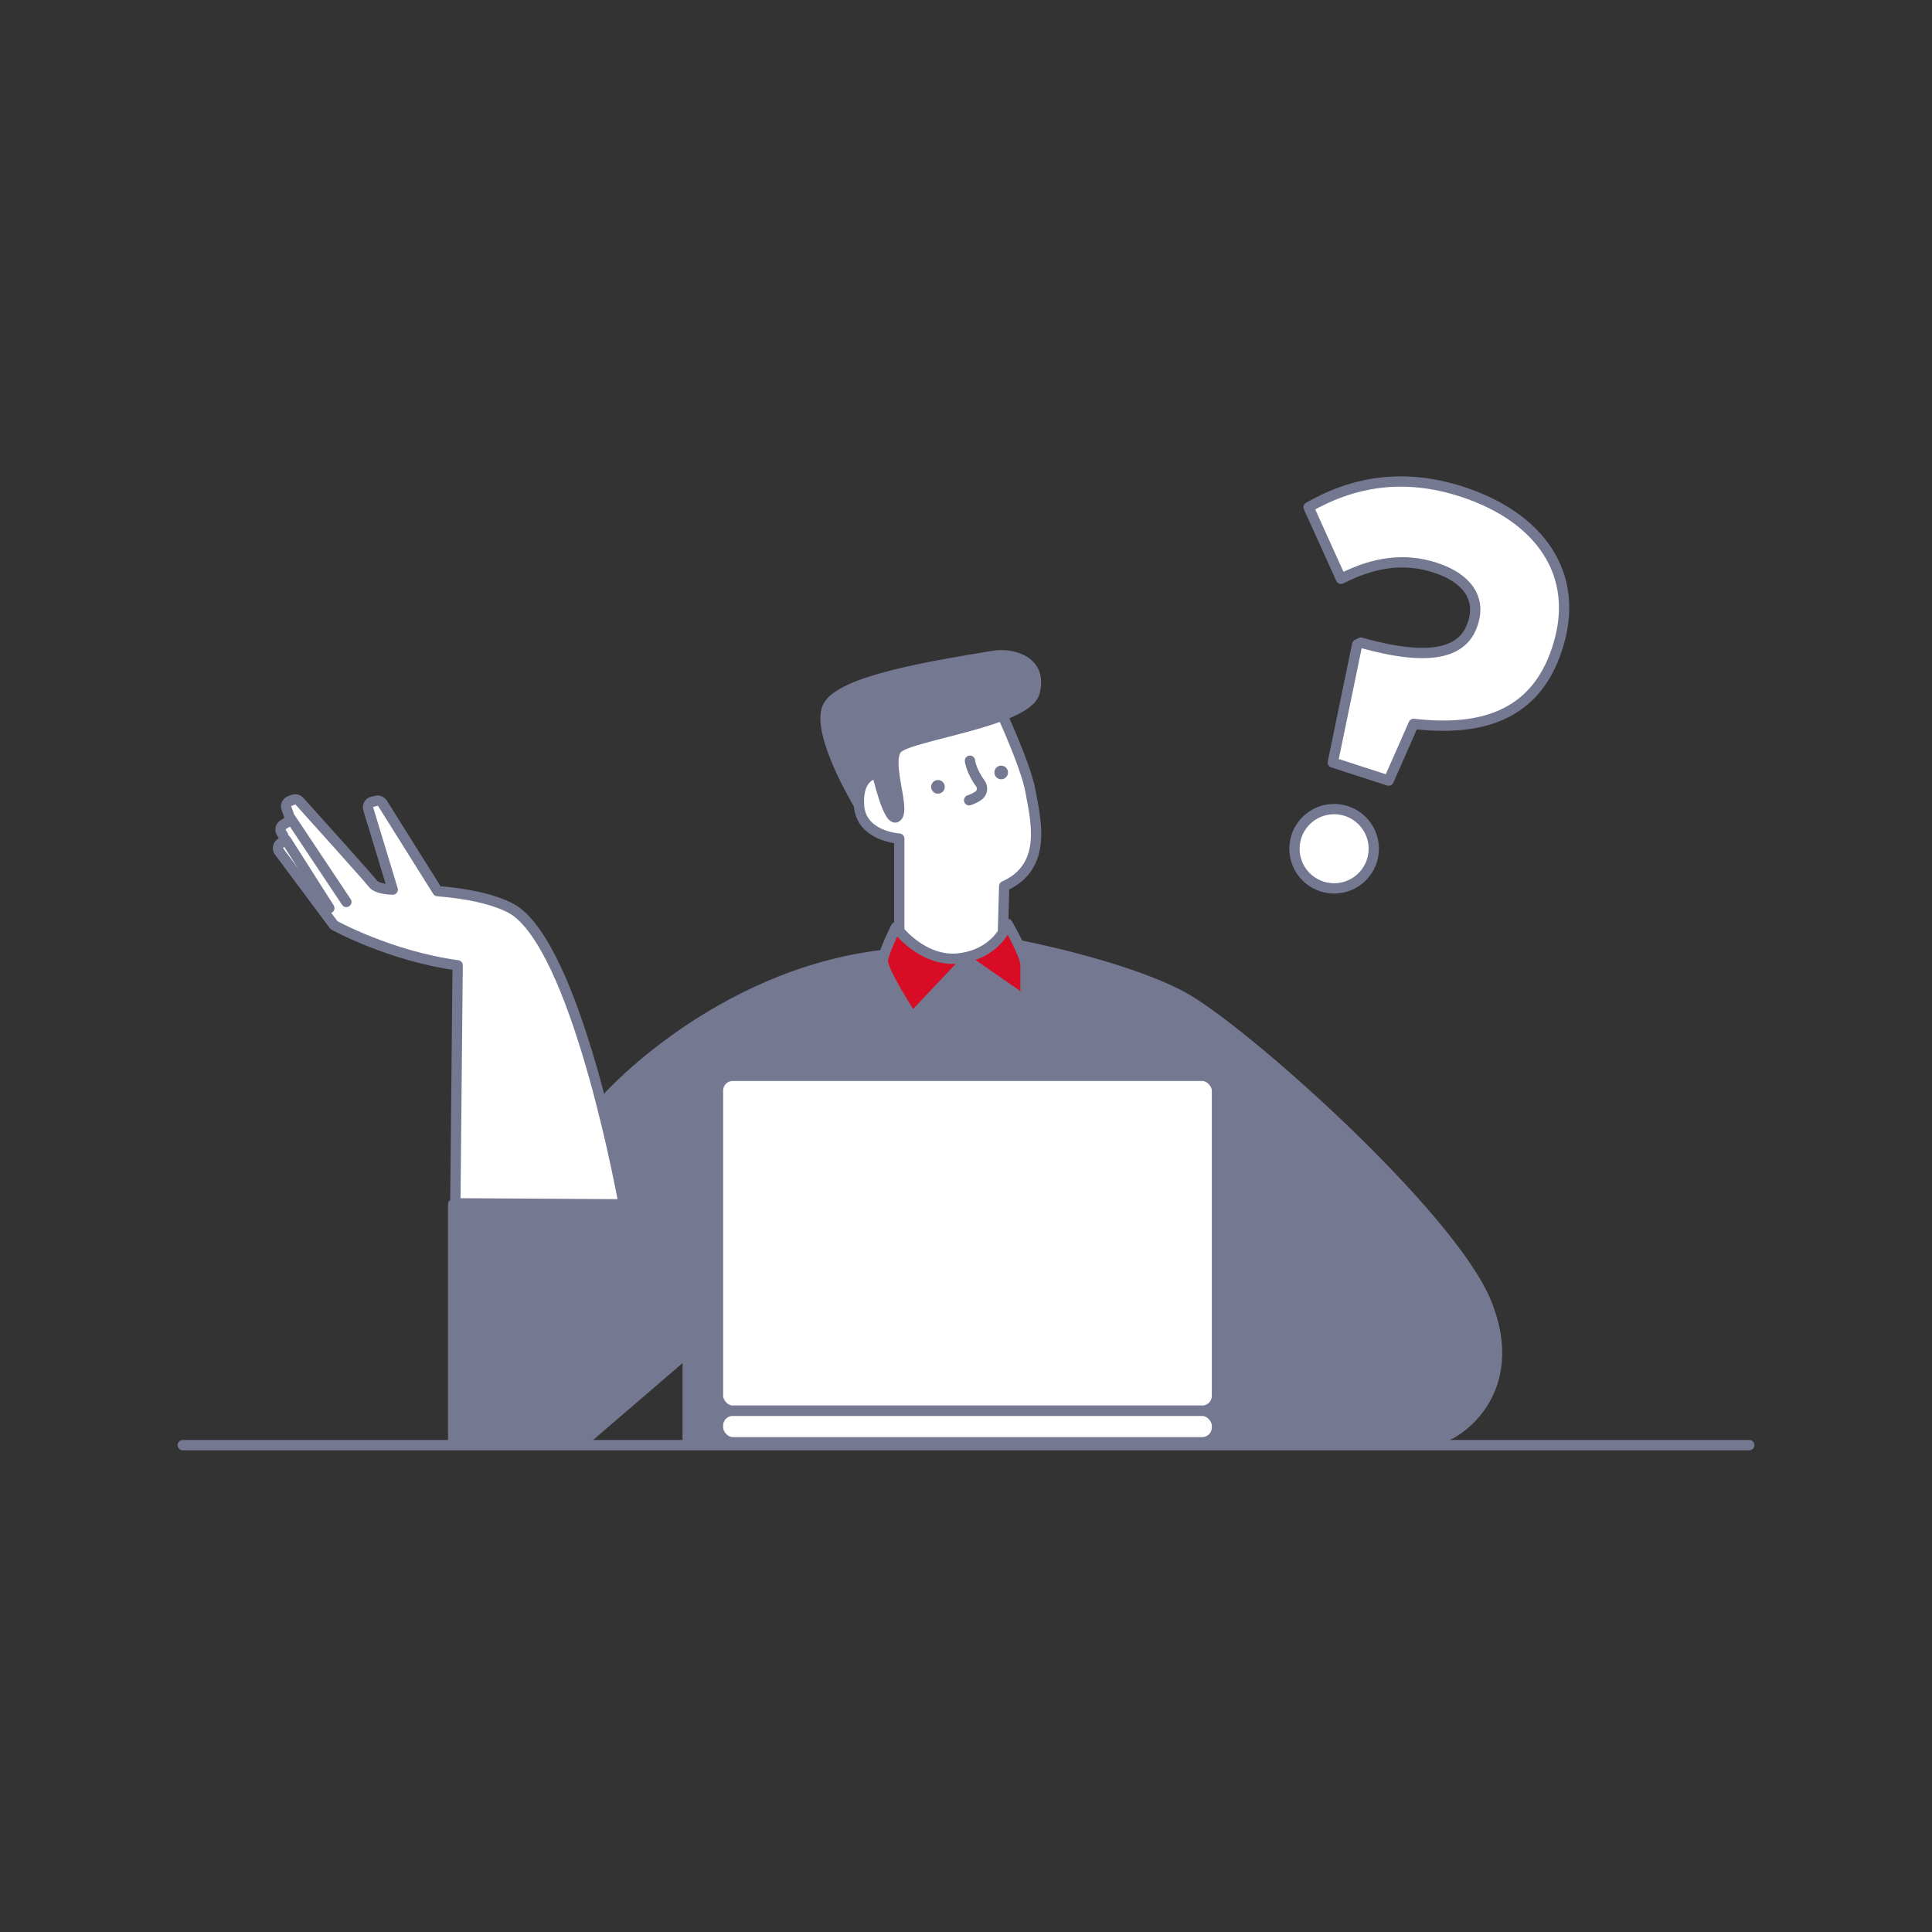 <?xml version="1.0" encoding="UTF-8"?><svg id="_イヤー_2" xmlns="http://www.w3.org/2000/svg" width="300" height="300" viewBox="0 0 300 300"><rect x="0" y="0" width="300" height="300" fill="#333333" stroke="none"/><defs><style>.cls-1,.cls-2{fill:#757891;}.cls-1,.cls-3,.cls-4,.cls-5{stroke:#757891;stroke-linecap:round;stroke-linejoin:round;stroke-width:1.6px;}.cls-3{fill:#fff;}.cls-4{fill:#d80c24;}.cls-5{fill:none;}</style></defs><g><path class="cls-1" d="M139.634,148.042l18.59-1.273s16.043,3.056,25.211,7.894,41.763,33.869,47.366,47.62c5.602,13.751-4.329,21.136-9.168,21.646s-114.849,0-114.849,0v-14.006l-16.298,14.006h-20.118v-36.925l26.739,.255-2.547-17.062s18.08-20.118,45.074-22.155"/><rect class="cls-3" x="111.488" y="167.056" width="77.482" height="51.995" rx="2.297" ry="2.297"/><rect class="cls-3" x="111.488" y="219.068" width="77.482" height="4.884" rx="2.297" ry="2.297"/><path class="cls-3" d="M134.796,110.353l19.608-2.037s4.838,10.186,5.602,14.515,2.801,11.714-4.074,14.77l-.255,9.168s-2.547,5.857-16.043,1.273v-17.826s-5.994-.327-6.251-5.216c-.257-4.889,2.83-4.889,2.83-4.889l-1.417-9.759Z"/><path class="cls-4" d="M139.125,143.968s4.074,5.602,9.931,4.838c5.857-.764,7.385-5.348,7.385-5.348,0,0,2.801,4.838,2.801,6.366v5.602l-9.168-6.366-8.404,8.913s-4.838-7.385-4.584-8.913,2.037-5.093,2.037-5.093Z"/><g><path class="cls-3" d="M67.945,138.376l-8.547-13.629c-.201-.32-.581-.479-.949-.397l-.606,.135c-.507,.113-.811,.633-.66,1.13l3.801,12.521s-2.4,0-3.121-.96c-.637-.85-9.362-10.539-11.358-12.754-.245-.272-.63-.364-.974-.236l-.524,.197c-.458,.172-.692,.68-.525,1.14l.412,1.132c.144,.396-.009,.838-.366,1.061l-.552,.345c-.418,.261-.545,.811-.284,1.229l.236,.377c.268,.429,.126,.996-.314,1.247h0c-.465,.266-.593,.878-.273,1.308l8.52,11.435s8.642,4.801,19.204,6.241l-.361,36.953,26.143,.158s-6.69-37.565-16.467-45.284c0,0-2.745-2.581-12.436-3.349Z"/><line class="cls-5" x1="45.14" y1="127.094" x2="53.782" y2="140.056"/><line class="cls-5" x1="44.42" y1="130.454" x2="51.141" y2="141.016"/></g><path class="cls-1" d="M136.213,120.112s1.801,7.976,3.088,6.69c1.286-1.286-1.801-8.491,0-10.549s20.152-4.173,21.355-8.748c1.286-4.889-3.473-6.154-6.432-5.66-9.263,1.544-23.928,3.859-25.729,7.976s4.889,15.18,4.889,15.18c0,0-.772-4.631,2.83-4.889Z"/><path class="cls-5" d="M150.615,118.122s.155,1.55,1.604,3.518c.454,.616,.329,1.482-.298,1.92-.344,.241-.809,.489-1.437,.707"/><circle class="cls-2" cx="155.464" cy="119.948" r="1.06"/><circle class="cls-2" cx="145.646" cy="122.181" r="1.06"/><line class="cls-3" x1="28.375" y1="224.399" x2="271.625" y2="224.399"/></g><g><path class="cls-3" d="M210.741,100.078l.563-.287c10.84,3.046,15.911,1.593,17.371-2.909l.055-.17c1.24-3.822-.932-6.967-5.859-8.565-4.757-1.543-9.467-.911-14.641,1.729l-5.032-11.113c6.689-3.838,14.526-5.427,23.785-2.424,12.231,3.967,18.517,12.951,14.853,24.248l-.055,.17c-3.498,10.787-12.405,12.78-22.27,11.646l-3.889,8.807-8.664-2.81,3.783-18.323Z"/><circle class="cls-3" cx="207.161" cy="131.792" r="6.158"/></g></svg>